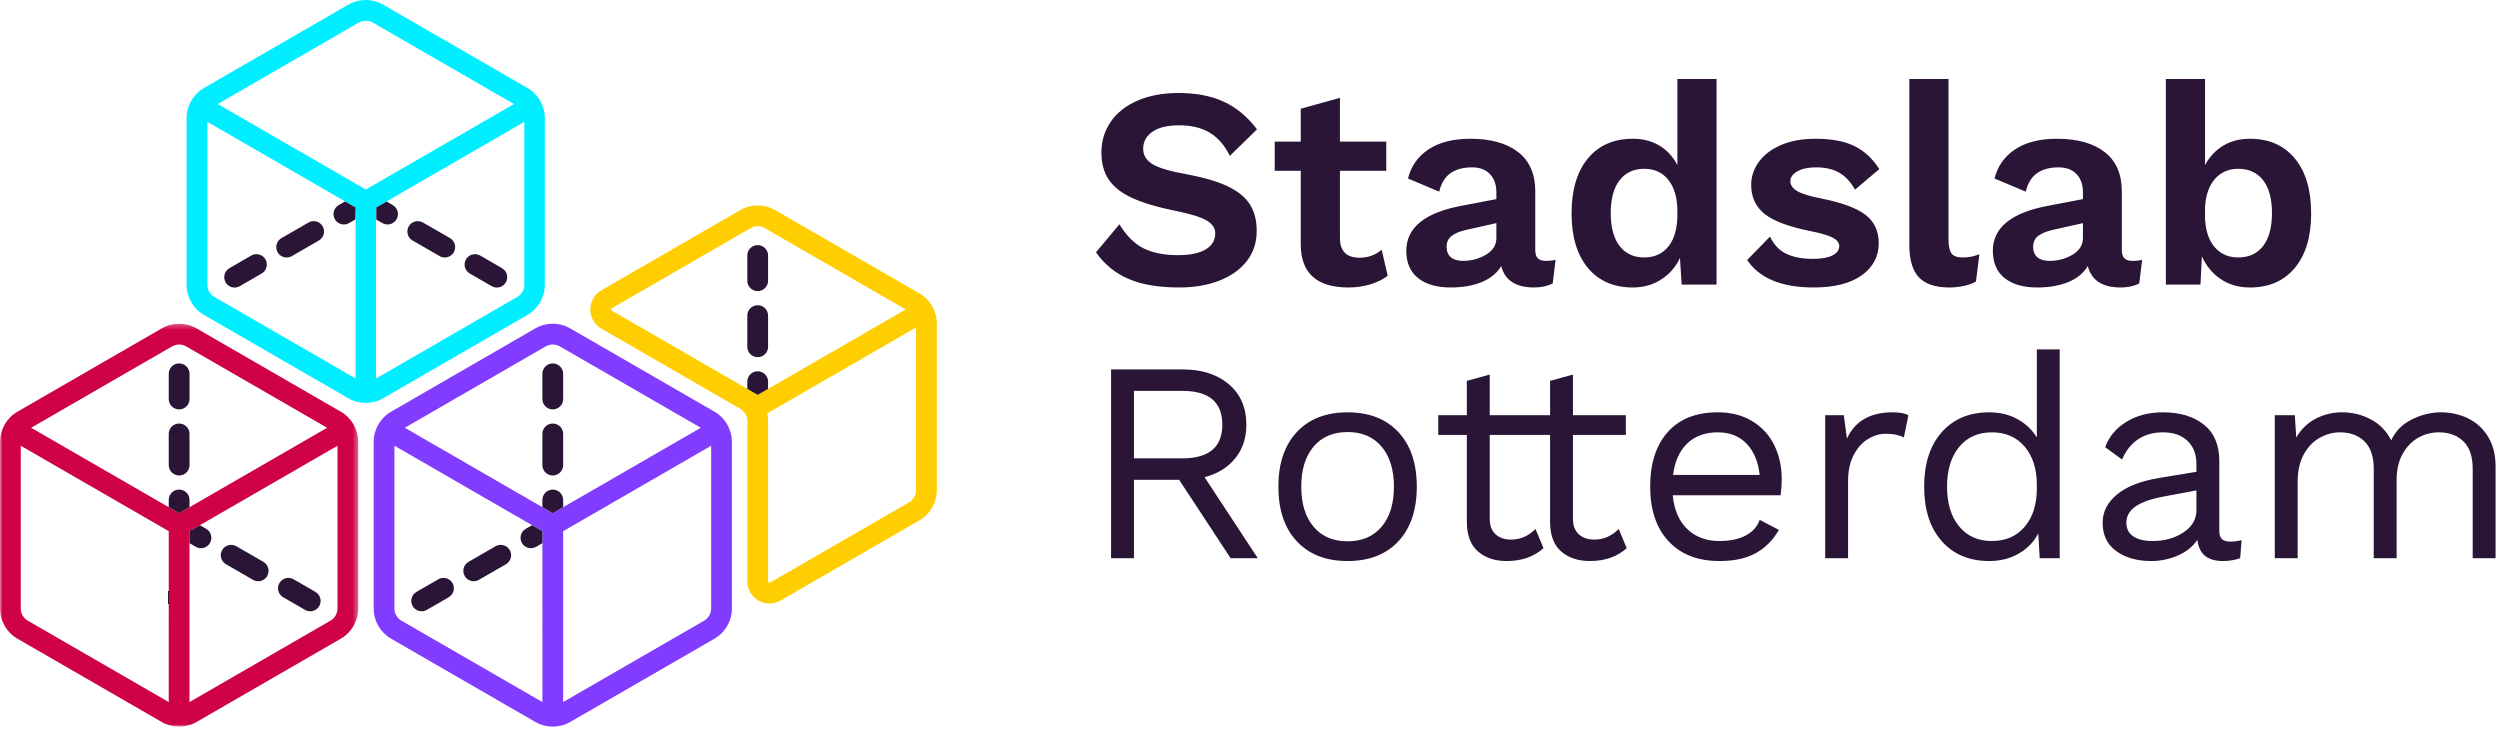 <svg width="507px" height="148px" viewBox="0 0 507 148" version="1.1" xmlns="http://www.w3.org/2000/svg" xmlns:xlink="http://www.w3.org/1999/xlink">
    <defs>
        <polygon id="path-1" points="0.001 0.293 72.653 0.293 72.653 82 0.001 82"></polygon>
    </defs>
    <g id="Second_Draft" stroke="none" stroke-width="1" fill="none" fill-rule="evenodd">
        <g id="Home-Copy" transform="translate(-464, -872)">
            <g id="Group-42" transform="translate(464, 871)">
                <g id="Group-18" transform="translate(0, 0.361)">
                    <path d="M144.219,91.038 L144.219,124.041 L144.219,124.043 C144.219,125.06 143.674,126.002 142.793,126.511 L114.205,143.019 L114.205,143.017 L114.211,108.362 L144.219,91.036 L144.219,91.038 Z M112.102,104.715 L82.093,87.39 L85.864,85.213 L110.678,70.883 C111.121,70.632 111.613,70.506 112.104,70.506 C112.595,70.506 113.086,70.632 113.53,70.883 L142.115,87.391 L142.115,87.391 L142.117,87.392 L112.102,104.715 Z M109.994,143.015 L81.415,126.511 C80.534,126.002 79.989,125.06 79.989,124.043 L79.989,92.864 L79.989,91.03 L109.998,108.362 L109.998,110.793 L109.999,110.793 L109.998,114.226 L109.999,143.014 L109.994,143.011 L109.994,143.015 Z M144.902,84.134 L115.633,67.234 C113.458,65.976 110.75,65.976 108.575,67.234 L79.306,84.134 C77.132,85.392 75.778,87.734 75.778,90.25 L75.778,124.043 C75.778,126.559 77.132,128.901 79.306,130.159 L108.575,147.059 C109.66,147.687 110.882,147.999 112.104,147.999 C113.326,147.999 114.548,147.687 115.633,147.059 L144.902,130.159 C147.076,128.901 148.43,126.559 148.43,124.043 L148.43,90.25 C148.43,87.734 147.076,85.392 144.902,84.134 L144.902,84.134 Z" id="Fill-1" fill="#813CFF"></path>
                    <path d="M76.269,77.366 L76.269,45.139 L76.322,45.17 L76.322,42.709 L78.403,41.508 L78.38,41.495 L106.281,25.386 L106.281,25.412 L106.331,25.383 L106.331,58.387 C106.331,59.405 105.786,60.345 104.905,60.855 L76.317,77.364 L76.317,77.339 L76.269,77.366 Z M74.167,39.059 L44.157,21.737 L72.74,5.23 C73.184,4.979 73.675,4.853 74.166,4.853 C74.174,4.853 74.181,4.856 74.189,4.856 C74.689,4.852 75.19,4.976 75.638,5.235 L104.228,21.738 L74.214,39.061 L74.188,39.047 L74.167,39.059 Z M72.058,77.363 L43.477,60.858 C42.596,60.349 42.051,59.409 42.051,58.39 L42.051,25.387 L42.101,25.415 L42.101,25.377 L72.11,42.709 L72.111,77.36 L72.058,77.33 L72.058,77.363 Z M106.964,64.507 C109.138,63.249 110.492,60.906 110.492,58.39 L110.492,24.597 C110.492,22.082 109.138,19.74 106.964,18.481 L77.694,1.583 C75.519,0.324 72.812,0.324 70.637,1.583 L41.368,18.481 C39.193,19.74 37.839,22.082 37.839,24.597 L37.839,58.39 C37.839,60.906 39.193,63.249 41.368,64.507 L70.637,81.406 C71.722,82.035 72.944,82.346 74.166,82.346 C75.388,82.346 76.61,82.035 77.694,81.406 L106.964,64.507 Z" id="Fill-3" fill="#00EEFF"></path>
                    <g id="Group-7" transform="translate(0, 66)">
                        <mask id="mask-2" fill="white">
                            <use xlink:href="#path-1"></use>
                        </mask>
                        <g id="Clip-6"></g>
                        <path d="M68.442,58.041 L68.442,58.041 L68.442,58.044 C68.442,59.062 67.897,60.003 67.016,60.512 L38.434,77.018 L38.434,77.014 L38.428,77.018 L38.434,42.362 L68.442,25.036 L68.442,58.041 Z M36.325,38.715 L6.316,21.39 L18.637,14.276 L34.901,4.884 C35.053,4.797 35.218,4.745 35.382,4.688 C35.453,4.663 35.522,4.621 35.596,4.602 C35.605,4.599 35.614,4.6 35.624,4.598 C35.855,4.539 36.09,4.507 36.325,4.507 L36.327,4.507 C36.818,4.507 37.309,4.633 37.752,4.884 L62.822,19.362 L66.34,21.392 L36.325,38.715 Z M34.221,77.014 L34.218,77.012 L34.218,77.017 L5.636,60.512 C4.756,60.003 4.212,59.062 4.212,58.044 L4.212,26.276 L4.212,25.03 L34.221,42.362 L34.221,42.364 L34.222,42.365 L34.221,54.493 L34.221,77.014 Z M69.124,18.135 L39.855,1.236 C37.681,-0.022 34.972,-0.022 32.797,1.236 L3.529,18.135 C1.353,19.394 0.001,21.735 0.001,24.252 L0.001,58.044 C0.001,60.56 1.353,62.902 3.529,64.16 L32.797,81.06 C33.883,81.688 35.105,82 36.327,82 C37.548,82 38.77,81.688 39.855,81.06 L69.124,64.16 C71.299,62.902 72.653,60.56 72.653,58.044 L72.653,24.252 C72.653,21.735 71.299,19.394 69.124,18.135 L69.124,18.135 Z" id="Fill-5" fill="#CF0245" mask="url(#mask-2)"></path>
                    </g>
                    <path d="M35.382,70.689 C35.453,70.664 35.522,70.621 35.596,70.602 C35.522,70.622 35.453,70.664 35.382,70.689" id="Fill-8" fill="#2A1536"></path>
                    <path d="M35.624,70.598 C35.854,70.539 36.089,70.507 36.325,70.507 C36.089,70.507 35.854,70.539 35.624,70.598" id="Fill-10" fill="#2A1536"></path>
                    <polygon id="Fill-12" fill="#2A1536" points="34.221 108.364 34.221 108.362 4.211 91.03 4.212 92.276 4.212 91.04"></polygon>
                    <polygon id="Fill-14" fill="#2A1536" points="34.222 143.014 34.221 120.493 34.218 143.012"></polygon>
                    <path d="M185.775,100.047 C185.775,101.066 185.231,102.012 184.35,102.522 L156.183,118.779 C156.147,118.804 156.044,118.863 155.906,118.779 C155.769,118.701 155.769,118.588 155.769,118.54 L155.769,86.018 C155.769,85.492 155.696,84.979 155.584,84.477 L185.775,67.047 L185.775,100.047 Z M153.657,80.723 L151.552,79.507 L139.019,72.271 L124.067,63.637 C124.031,63.613 123.93,63.559 123.93,63.398 C123.93,63.235 124.031,63.176 124.067,63.158 L152.234,46.894 C153.115,46.385 154.206,46.385 155.087,46.894 L183.673,63.396 L155.769,79.504 L153.657,80.723 Z M186.452,60.139 L157.195,43.245 C155.014,41.987 152.306,41.987 150.126,43.245 L121.965,59.51 C120.556,60.318 119.719,61.774 119.719,63.398 C119.719,65.021 120.556,66.477 121.965,67.285 L150.126,83.549 C151.006,84.053 151.558,85.005 151.558,86.018 L151.558,118.54 C151.558,120.163 152.397,121.619 153.798,122.428 C154.505,122.835 155.272,123.039 156.044,123.039 C156.817,123.039 157.584,122.835 158.292,122.428 L186.452,106.17 C188.632,104.911 189.987,102.564 189.987,100.047 L189.987,66.261 C189.987,63.745 188.632,61.397 186.452,60.139 L186.452,60.139 Z" id="Fill-16" fill="#FFCE00"></path>
                </g>
                <path d="M239.027,19.86 C242.584,19.86 245.639,20.449 248.191,21.629 C250.743,22.808 252.986,24.674 254.919,27.226 L249.409,32.62 C248.404,30.532 247.07,28.975 245.407,27.951 C243.744,26.926 241.637,26.414 239.085,26.414 C236.765,26.414 234.977,26.849 233.72,27.719 C232.463,28.589 231.835,29.739 231.835,31.17 C231.835,32.484 232.473,33.528 233.749,34.302 C235.025,35.075 237.326,35.752 240.651,36.332 C244.131,36.989 246.896,37.801 248.945,38.768 C250.994,39.734 252.493,40.943 253.44,42.393 C254.387,43.843 254.861,45.65 254.861,47.816 C254.861,50.174 254.194,52.214 252.86,53.935 C251.526,55.655 249.67,56.98 247.292,57.908 C244.914,58.836 242.198,59.3 239.143,59.3 C234.928,59.3 231.477,58.71 228.79,57.531 C226.103,56.351 223.928,54.563 222.265,52.166 L227.021,46.482 C228.452,48.84 230.095,50.474 231.951,51.383 C233.807,52.291 236.108,52.746 238.853,52.746 C241.328,52.746 243.213,52.359 244.508,51.586 C245.803,50.812 246.451,49.71 246.451,48.28 C246.451,47.236 245.842,46.366 244.624,45.67 C243.406,44.974 241.231,44.316 238.099,43.698 C234.503,42.963 231.632,42.093 229.486,41.088 C227.34,40.082 225.784,38.845 224.817,37.376 C223.85,35.906 223.367,34.089 223.367,31.924 C223.367,29.642 223.986,27.583 225.223,25.747 C226.46,23.91 228.268,22.47 230.646,21.426 C233.024,20.382 235.818,19.86 239.027,19.86 Z M281.425,56.922 C280.497,57.656 279.327,58.236 277.916,58.662 C276.505,59.087 275.026,59.3 273.479,59.3 C267.022,59.3 263.793,56.38 263.793,50.542 L263.793,35.636 L258.515,35.636 L258.515,29.72 L263.793,29.72 L263.793,23.05 L271.739,20.846 L271.739,29.72 L281.135,29.72 L281.135,35.636 L271.739,35.636 L271.739,49.266 C271.739,51.934 273.073,53.268 275.741,53.268 C277.442,53.268 278.931,52.726 280.207,51.644 L281.425,56.922 Z M313.499,53.906 C314.311,53.906 314.968,53.828 315.471,53.674 L314.891,58.488 C313.808,59.029 312.552,59.3 311.121,59.3 C307.409,59.3 305.186,57.85 304.451,54.95 C303.6,56.38 302.286,57.463 300.507,58.198 C298.728,58.932 296.621,59.3 294.185,59.3 C291.362,59.3 289.158,58.662 287.573,57.386 C285.988,56.11 285.195,54.273 285.195,51.876 C285.195,47.158 288.965,44.104 296.505,42.712 L303.465,41.378 L303.465,39.986 C303.465,38.439 303.03,37.211 302.16,36.303 C301.29,35.394 300.082,34.94 298.535,34.94 C296.756,34.94 295.306,35.326 294.185,36.1 C293.064,36.873 292.29,38.13 291.865,39.87 L285.543,37.202 C286.162,34.688 287.554,32.716 289.719,31.286 C291.884,29.855 294.707,29.14 298.187,29.14 C302.324,29.14 305.553,30.039 307.873,31.837 C310.193,33.635 311.353,36.293 311.353,39.812 L311.353,51.702 C311.353,52.475 311.527,53.036 311.875,53.384 C312.223,53.732 312.764,53.906 313.499,53.906 Z M296.679,53.906 C298.38,53.906 299.937,53.49 301.348,52.659 C302.759,51.827 303.465,50.696 303.465,49.266 L303.465,46.25 L297.259,47.642 C295.944,47.951 294.968,48.367 294.33,48.889 C293.692,49.411 293.373,50.136 293.373,51.064 C293.373,51.992 293.663,52.697 294.243,53.181 C294.823,53.664 295.635,53.906 296.679,53.906 Z M348.119,17.018 L348.119,58.72 L341.043,58.72 L340.695,53.326 C339.845,55.143 338.578,56.593 336.896,57.676 C335.214,58.758 333.291,59.3 331.125,59.3 C327.259,59.3 324.223,57.975 322.019,55.327 C319.815,52.678 318.713,48.995 318.713,44.278 C318.713,39.522 319.815,35.81 322.019,33.142 C324.223,30.474 327.259,29.14 331.125,29.14 C333.213,29.14 335.031,29.613 336.577,30.561 C338.124,31.508 339.323,32.813 340.173,34.476 L340.173,17.018 L348.119,17.018 Z M333.445,53.21 C335.533,53.21 337.177,52.456 338.375,50.948 C339.574,49.44 340.173,47.294 340.173,44.51 L340.173,43.93 C340.173,41.184 339.574,39.048 338.375,37.521 C337.177,35.993 335.533,35.23 333.445,35.23 C331.319,35.23 329.656,36.003 328.457,37.55 C327.259,39.096 326.659,41.32 326.659,44.22 C326.659,47.12 327.259,49.343 328.457,50.89 C329.656,52.436 331.319,53.21 333.445,53.21 Z M367.781,59.3 C361.324,59.3 356.839,57.444 354.325,53.732 L358.965,48.976 C359.739,50.638 360.85,51.808 362.3,52.485 C363.75,53.161 365.539,53.5 367.665,53.5 C369.367,53.5 370.681,53.268 371.609,52.804 C372.537,52.34 373.001,51.702 373.001,50.89 C373.001,50.232 372.566,49.672 371.696,49.208 C370.826,48.744 369.328,48.299 367.201,47.874 C362.755,46.984 359.632,45.815 357.834,44.365 C356.036,42.915 355.137,40.952 355.137,38.478 C355.137,36.854 355.64,35.326 356.645,33.896 C357.651,32.465 359.139,31.315 361.111,30.445 C363.083,29.575 365.442,29.14 368.187,29.14 C371.435,29.14 374.065,29.633 376.075,30.619 C378.086,31.605 379.768,33.161 381.121,35.288 L376.191,39.464 C375.341,37.917 374.287,36.776 373.03,36.042 C371.774,35.307 370.198,34.94 368.303,34.94 C366.718,34.94 365.452,35.21 364.504,35.752 C363.557,36.293 363.083,36.95 363.083,37.724 C363.083,38.536 363.547,39.212 364.475,39.754 C365.403,40.295 367.047,40.798 369.405,41.262 C373.62,42.112 376.607,43.224 378.366,44.597 C380.126,45.969 381.005,47.874 381.005,50.31 C381.005,53.016 379.855,55.191 377.554,56.835 C375.254,58.478 371.996,59.3 367.781,59.3 Z M395.157,49.498 C395.157,50.89 395.36,51.856 395.766,52.398 C396.172,52.939 396.917,53.21 397.999,53.21 C398.657,53.21 399.227,53.161 399.71,53.065 C400.194,52.968 400.764,52.804 401.421,52.572 L400.725,58.082 C400.107,58.468 399.295,58.768 398.289,58.981 C397.284,59.193 396.298,59.3 395.331,59.3 C392.509,59.3 390.45,58.613 389.154,57.241 C387.859,55.868 387.211,53.674 387.211,50.658 L387.211,17.018 L395.157,17.018 L395.157,49.498 Z M432.451,53.906 C433.263,53.906 433.921,53.828 434.423,53.674 L433.843,58.488 C432.761,59.029 431.504,59.3 430.073,59.3 C426.361,59.3 424.138,57.85 423.403,54.95 C422.553,56.38 421.238,57.463 419.459,58.198 C417.681,58.932 415.573,59.3 413.137,59.3 C410.315,59.3 408.111,58.662 406.525,57.386 C404.94,56.11 404.147,54.273 404.147,51.876 C404.147,47.158 407.917,44.104 415.457,42.712 L422.417,41.378 L422.417,39.986 C422.417,38.439 421.982,37.211 421.112,36.303 C420.242,35.394 419.034,34.94 417.487,34.94 C415.709,34.94 414.259,35.326 413.137,36.1 C412.016,36.873 411.243,38.13 410.817,39.87 L404.495,37.202 C405.114,34.688 406.506,32.716 408.671,31.286 C410.837,29.855 413.659,29.14 417.139,29.14 C421.277,29.14 424.505,30.039 426.825,31.837 C429.145,33.635 430.305,36.293 430.305,39.812 L430.305,51.702 C430.305,52.475 430.479,53.036 430.827,53.384 C431.175,53.732 431.717,53.906 432.451,53.906 Z M415.631,53.906 C417.333,53.906 418.889,53.49 420.3,52.659 C421.712,51.827 422.417,50.696 422.417,49.266 L422.417,46.25 L416.211,47.642 C414.897,47.951 413.92,48.367 413.282,48.889 C412.644,49.411 412.325,50.136 412.325,51.064 C412.325,51.992 412.615,52.697 413.195,53.181 C413.775,53.664 414.587,53.906 415.631,53.906 Z M456.289,29.14 C460.156,29.14 463.191,30.474 465.395,33.142 C467.599,35.81 468.701,39.522 468.701,44.278 C468.701,48.995 467.599,52.678 465.395,55.327 C463.191,57.975 460.156,59.3 456.289,59.3 C454.008,59.3 452.026,58.729 450.344,57.589 C448.662,56.448 447.396,54.911 446.545,52.978 L446.255,58.72 L439.237,58.72 L439.237,17.018 L447.183,17.018 L447.183,34.476 C448.073,32.813 449.291,31.508 450.837,30.561 C452.384,29.613 454.201,29.14 456.289,29.14 Z M453.911,53.21 C456.077,53.21 457.759,52.436 458.957,50.89 C460.156,49.343 460.755,47.12 460.755,44.22 C460.755,41.32 460.156,39.096 458.957,37.55 C457.759,36.003 456.077,35.23 453.911,35.23 C451.978,35.23 450.412,35.906 449.213,37.26 C448.015,38.613 447.338,40.508 447.183,42.944 L447.183,45.496 C447.338,47.97 448.015,49.875 449.213,51.209 C450.412,52.543 451.978,53.21 453.911,53.21 Z" id="Stadslab" fill="#2A1536" fill-rule="nonzero"></path>
                <g id="Group-41" transform="translate(34, 41.361)" fill="#2A1536">
                    <path d="M205.129,56.945 L195.965,56.945 L195.965,72.837 L191.325,72.837 L191.325,34.557 L205.825,34.557 C209.73,34.557 212.862,35.563 215.221,37.573 C217.58,39.584 218.759,42.31 218.759,45.751 C218.759,48.458 218.005,50.739 216.497,52.595 C214.989,54.451 212.92,55.727 210.291,56.423 L221.079,72.837 L215.569,72.837 L205.129,56.945 Z M195.965,52.595 L205.767,52.595 C211.18,52.595 213.887,50.314 213.887,45.751 C213.887,41.189 211.18,38.907 205.767,38.907 L195.965,38.907 L195.965,52.595 Z M239.291,43.257 C243.66,43.257 247.092,44.591 249.586,47.259 C252.08,49.927 253.327,53.62 253.327,58.337 C253.327,63.055 252.08,66.747 249.586,69.415 C247.092,72.083 243.66,73.417 239.291,73.417 C234.922,73.417 231.49,72.083 228.996,69.415 C226.502,66.747 225.255,63.055 225.255,58.337 C225.255,53.62 226.502,49.927 228.996,47.259 C231.49,44.591 234.922,43.257 239.291,43.257 Z M239.291,47.259 C236.352,47.259 234.052,48.245 232.389,50.217 C230.726,52.189 229.895,54.896 229.895,58.337 C229.895,61.779 230.726,64.485 232.389,66.457 C234.052,68.429 236.352,69.415 239.291,69.415 C242.23,69.415 244.53,68.429 246.193,66.457 C247.856,64.485 248.687,61.779 248.687,58.337 C248.687,54.896 247.856,52.189 246.193,50.217 C244.53,48.245 242.23,47.259 239.291,47.259 Z M279.021,70.807 C277.088,72.547 274.594,73.417 271.539,73.417 C269.18,73.417 267.257,72.779 265.768,71.503 C264.279,70.227 263.516,68.275 263.477,65.645 L263.477,47.839 L257.677,47.839 L257.677,43.837 L263.477,43.837 L263.477,36.877 L268.117,35.601 L268.117,43.837 L278.847,43.837 L278.847,47.839 L268.117,47.839 L268.117,64.833 C268.117,66.225 268.513,67.279 269.306,67.994 C270.099,68.71 271.152,69.067 272.467,69.067 C274.323,69.067 275.966,68.352 277.397,66.921 L279.021,70.807 Z M295.899,70.807 C293.966,72.547 291.472,73.417 288.417,73.417 C286.058,73.417 284.135,72.779 282.646,71.503 C281.157,70.227 280.394,68.275 280.355,65.645 L280.355,47.839 L274.555,47.839 L274.555,43.837 L280.355,43.837 L280.355,36.877 L284.995,35.601 L284.995,43.837 L295.725,43.837 L295.725,47.839 L284.995,47.839 L284.995,64.833 C284.995,66.225 285.391,67.279 286.184,67.994 C286.977,68.71 288.03,69.067 289.345,69.067 C291.201,69.067 292.844,68.352 294.275,66.921 L295.899,70.807 Z M327.335,56.829 C327.335,57.912 327.258,58.995 327.103,60.077 L305.237,60.077 C305.508,63.016 306.484,65.297 308.166,66.921 C309.848,68.545 312.023,69.357 314.691,69.357 C316.818,69.357 318.587,68.99 319.998,68.255 C321.409,67.521 322.366,66.457 322.869,65.065 L326.755,67.095 C325.595,69.145 324.048,70.711 322.115,71.793 C320.182,72.876 317.707,73.417 314.691,73.417 C310.322,73.417 306.89,72.083 304.396,69.415 C301.902,66.747 300.655,63.055 300.655,58.337 C300.655,53.62 301.844,49.927 304.222,47.259 C306.6,44.591 309.974,43.257 314.343,43.257 C317.05,43.257 319.389,43.857 321.361,45.055 C323.333,46.254 324.822,47.878 325.827,49.927 C326.832,51.977 327.335,54.277 327.335,56.829 Z M314.343,47.317 C311.791,47.317 309.732,48.071 308.166,49.579 C306.6,51.087 305.643,53.214 305.295,55.959 L322.869,55.959 C322.56,53.253 321.67,51.136 320.201,49.608 C318.732,48.081 316.779,47.317 314.343,47.317 Z M349.839,43.257 C351.231,43.257 352.294,43.451 353.029,43.837 L352.101,48.361 C351.173,47.859 349.955,47.607 348.447,47.607 C347.21,47.607 346.001,47.965 344.822,48.68 C343.643,49.396 342.676,50.478 341.922,51.928 C341.168,53.378 340.791,55.128 340.791,57.177 L340.791,72.837 L336.151,72.837 L336.151,43.837 L339.921,43.837 L340.559,48.593 C342.183,45.036 345.276,43.257 349.839,43.257 Z M383.711,30.497 L383.711,72.837 L379.651,72.837 L379.361,67.791 C378.51,69.493 377.205,70.856 375.446,71.88 C373.687,72.905 371.686,73.417 369.443,73.417 C365.383,73.417 362.164,72.074 359.786,69.386 C357.408,66.699 356.219,63.016 356.219,58.337 C356.219,53.659 357.408,49.976 359.786,47.288 C362.164,44.601 365.383,43.257 369.443,43.257 C371.57,43.257 373.474,43.721 375.156,44.649 C376.838,45.577 378.143,46.815 379.071,48.361 L379.071,30.497 L383.711,30.497 Z M369.965,69.357 C372.749,69.357 374.963,68.391 376.606,66.457 C378.249,64.524 379.071,61.933 379.071,58.685 L379.071,57.989 C379.071,54.741 378.249,52.151 376.606,50.217 C374.963,48.284 372.749,47.317 369.965,47.317 C367.142,47.317 364.919,48.313 363.295,50.304 C361.671,52.296 360.859,54.973 360.859,58.337 C360.859,61.701 361.671,64.379 363.295,66.37 C364.919,68.362 367.142,69.357 369.965,69.357 Z M418.279,69.473 C419.052,69.473 419.826,69.377 420.599,69.183 L420.309,72.837 C419.226,73.224 418.066,73.417 416.829,73.417 C415.321,73.417 414.132,73.089 413.262,72.431 C412.392,71.774 411.841,70.672 411.609,69.125 C410.72,70.479 409.415,71.532 407.694,72.286 C405.973,73.04 404.166,73.417 402.271,73.417 C399.41,73.417 397.051,72.75 395.195,71.416 C393.339,70.082 392.411,68.159 392.411,65.645 C392.411,63.441 393.378,61.537 395.311,59.932 C397.244,58.328 400.048,57.216 403.721,56.597 L411.435,55.321 L411.435,53.697 C411.435,51.764 410.836,50.217 409.637,49.057 C408.438,47.897 406.776,47.317 404.649,47.317 C402.716,47.317 401.043,47.781 399.632,48.709 C398.221,49.637 397.128,51.01 396.355,52.827 L392.933,50.333 C393.706,48.168 395.147,46.447 397.254,45.171 C399.361,43.895 401.826,43.257 404.649,43.257 C408.09,43.257 410.855,44.089 412.943,45.751 C415.031,47.414 416.075,49.869 416.075,53.117 L416.075,67.385 C416.075,68.081 416.249,68.603 416.597,68.951 C416.945,69.299 417.506,69.473 418.279,69.473 Z M402.503,69.357 C404.939,69.357 407.037,68.777 408.796,67.617 C410.555,66.457 411.435,64.949 411.435,63.093 L411.435,59.091 L404.939,60.309 C402.348,60.773 400.415,61.44 399.139,62.31 C397.863,63.18 397.225,64.292 397.225,65.645 C397.225,66.844 397.689,67.762 398.617,68.4 C399.545,69.038 400.84,69.357 402.503,69.357 Z M461.025,43.257 C462.958,43.257 464.766,43.654 466.448,44.446 C468.13,45.239 469.493,46.467 470.537,48.129 C471.581,49.792 472.103,51.841 472.103,54.277 L472.103,72.837 L467.463,72.837 L467.463,54.741 C467.463,52.228 466.835,50.362 465.578,49.144 C464.321,47.926 462.668,47.317 460.619,47.317 C459.072,47.317 457.651,47.694 456.356,48.448 C455.061,49.202 454.017,50.304 453.224,51.754 C452.431,53.204 452.035,54.935 452.035,56.945 L452.035,72.837 L447.395,72.837 L447.395,54.741 C447.395,52.228 446.767,50.362 445.51,49.144 C444.253,47.926 442.6,47.317 440.551,47.317 C439.159,47.317 437.806,47.675 436.491,48.39 C435.176,49.106 434.094,50.217 433.243,51.725 C432.392,53.233 431.967,55.109 431.967,57.351 L431.967,72.837 L427.327,72.837 L427.327,43.837 L431.387,43.837 L431.677,48.361 C432.682,46.66 434.007,45.384 435.65,44.533 C437.293,43.683 439.062,43.257 440.957,43.257 C443.084,43.257 445.046,43.741 446.844,44.707 C448.642,45.674 450.005,47.085 450.933,48.941 C451.784,47.085 453.176,45.674 455.109,44.707 C457.042,43.741 459.014,43.257 461.025,43.257 Z" id="Rotterdam" fill-rule="nonzero"></path>
                    <path d="M16.953,11.464 L12.526,14.022 C11.52,14.603 11.172,15.891 11.753,16.897 C12.143,17.574 12.849,17.951 13.58,17.951 C13.94,17.951 14.299,17.861 14.629,17.67 L19.062,15.111 C20.068,14.53 20.416,13.242 19.834,12.236 C19.247,11.23 17.959,10.883 16.953,11.464" id="Fill-20"></path>
                    <path d="M28.562,4.765 L23.081,7.928 C22.074,8.509 21.727,9.797 22.308,10.804 C22.697,11.481 23.404,11.858 24.135,11.858 C24.495,11.858 24.854,11.768 25.184,11.577 L30.665,8.413 C31.671,7.832 32.019,6.544 31.437,5.532 C30.856,4.526 29.568,4.184 28.562,4.765" id="Fill-21"></path>
                    <path d="M67.809,14.022 L63.382,11.464 C62.375,10.883 61.087,11.23 60.5,12.237 C59.919,13.243 60.267,14.531 61.273,15.112 L65.706,17.67 C66.036,17.862 66.395,17.952 66.754,17.952 C67.479,17.952 68.192,17.575 68.581,16.897 C69.163,15.891 68.815,14.603 67.809,14.022" id="Fill-22"></path>
                    <path d="M57.255,7.928 L51.773,4.765 C50.767,4.184 49.478,4.526 48.898,5.532 C48.316,6.544 48.664,7.832 49.67,8.413 L55.151,11.576 C55.481,11.768 55.84,11.858 56.2,11.858 C56.925,11.858 57.638,11.481 58.026,10.804 C58.608,9.797 58.261,8.509 57.255,7.928" id="Fill-23"></path>
                    <path d="M78.102,42.667 C79.264,42.667 80.211,41.727 80.211,40.559 L80.211,35.448 C80.211,34.28 79.264,33.34 78.102,33.34 C76.94,33.34 75.994,34.28 75.994,35.448 L75.994,40.559 C75.994,41.727 76.94,42.667 78.102,42.667" id="Fill-24"></path>
                    <path d="M78.102,56.067 C79.264,56.067 80.211,55.127 80.211,53.959 L80.211,47.632 C80.211,46.47 79.264,45.53 78.102,45.53 C76.94,45.53 75.994,46.47 75.994,47.632 L75.994,53.959 C75.994,55.127 76.94,56.067 78.102,56.067" id="Fill-25"></path>
                    <path d="M54.888,77.117 L50.461,79.676 C49.454,80.257 49.107,81.545 49.688,82.551 C50.077,83.227 50.784,83.605 51.515,83.605 C51.874,83.605 52.234,83.515 52.563,83.323 L56.996,80.765 C58.003,80.184 58.35,78.896 57.769,77.89 C57.182,76.884 55.894,76.536 54.888,77.117" id="Fill-26"></path>
                    <path d="M66.496,70.419 L61.015,73.582 C60.009,74.163 59.661,75.451 60.242,76.457 C60.631,77.134 61.344,77.512 62.069,77.512 C62.429,77.512 62.788,77.422 63.118,77.231 L68.599,74.067 C69.605,73.486 69.953,72.198 69.371,71.186 C68.79,70.18 67.502,69.838 66.496,70.419" id="Fill-27"></path>
                    <path d="M80.211,62.497 L80.211,61.035 C80.211,59.867 79.264,58.927 78.102,58.927 C76.94,58.927 75.994,59.867 75.994,61.035 L75.994,62.492 L78.103,63.715 L80.211,62.497 Z" id="Fill-28"></path>
                    <path d="M73.892,66.147 L72.621,66.882 C71.614,67.463 71.267,68.751 71.848,69.757 C72.237,70.434 72.944,70.812 73.675,70.812 C74.034,70.812 74.393,70.722 74.723,70.53 L75.999,69.793 L75.999,67.363 L73.892,66.147 Z" id="Fill-29"></path>
                    <path d="M44.595,5.158 C45.32,5.158 46.032,4.78 46.422,4.103 C47.003,3.096 46.656,1.809 45.649,1.228 L44.403,0.508 L42.323,1.709 L42.323,4.17 L43.547,4.876 C43.876,5.068 44.236,5.158 44.595,5.158" id="Fill-30"></path>
                    <path d="M38.11,1.709 L35.955,0.495 L34.686,1.229 C33.679,1.81 33.332,3.097 33.913,4.104 C34.302,4.78 35.009,5.158 35.74,5.158 C36.1,5.158 36.459,5.068 36.788,4.876 L38.058,4.144 L38.11,1.709 Z" id="Fill-31"></path>
                    <path d="M2.328,42.666 C3.49,42.666 4.436,41.726 4.436,40.558 L4.436,35.447 C4.436,34.279 3.49,33.339 2.328,33.339 C1.165,33.339 0.219,34.279 0.219,35.447 L0.219,40.558 C0.219,41.726 1.165,42.666 2.328,42.666" id="Fill-32"></path>
                    <path d="M2.328,56.067 C3.49,56.067 4.436,55.127 4.436,53.959 L4.436,47.632 C4.436,46.47 3.49,45.53 2.328,45.53 C1.165,45.53 0.219,46.47 0.219,47.632 L0.219,53.959 C0.219,55.127 1.165,56.067 2.328,56.067" id="Fill-33"></path>
                    <path d="M29.969,79.675 L25.542,77.117 C24.535,76.536 23.248,76.883 22.66,77.89 C22.079,78.897 22.427,80.184 23.433,80.765 L27.866,83.323 C28.196,83.515 28.555,83.605 28.915,83.605 C29.639,83.605 30.352,83.228 30.742,82.55 C31.323,81.544 30.975,80.256 29.969,79.675" id="Fill-34"></path>
                    <path d="M19.414,73.582 L13.933,70.419 C12.926,69.838 11.639,70.18 11.058,71.186 C10.476,72.198 10.824,73.486 11.83,74.067 L17.311,77.23 C17.641,77.422 18,77.512 18.36,77.512 C19.084,77.512 19.797,77.134 20.187,76.457 C20.768,75.451 20.42,74.163 19.414,73.582" id="Fill-35"></path>
                    <path d="M4.435,69.796 L5.707,70.529 C6.037,70.722 6.396,70.812 6.755,70.812 C7.48,70.812 8.193,70.434 8.582,69.757 C9.164,68.751 8.816,67.463 7.81,66.882 L6.54,66.149 L4.434,67.362 L4.435,69.796 Z" id="Fill-36"></path>
                    <path d="M4.436,62.495 L4.436,61.035 C4.436,59.866 3.49,58.926 2.328,58.926 C1.165,58.926 0.219,59.866 0.219,61.035 L0.219,62.495 L2.324,63.715 L4.436,62.495 Z" id="Fill-37"></path>
                    <path d="M119.66,18.674 C120.822,18.674 121.769,17.734 121.769,16.565 L121.769,11.455 C121.769,10.287 120.822,9.347 119.66,9.347 C118.498,9.347 117.552,10.287 117.552,11.455 L117.552,16.565 C117.552,17.734 118.498,18.674 119.66,18.674" id="Fill-38"></path>
                    <path d="M119.66,32.073 C120.822,32.073 121.769,31.133 121.769,29.965 L121.769,23.638 C121.769,22.476 120.822,21.536 119.66,21.536 C118.498,21.536 117.552,22.476 117.552,23.638 L117.552,29.965 C117.552,31.133 118.498,32.073 119.66,32.073" id="Fill-39"></path>
                    <path d="M121.769,37.042 C121.769,35.874 120.822,34.934 119.66,34.934 C118.498,34.934 117.552,35.874 117.552,37.042 L117.552,38.507 L119.657,39.723 L121.769,38.504 L121.769,37.042 Z" id="Fill-40"></path>
                </g>
            </g>
        </g>
    </g>
</svg>